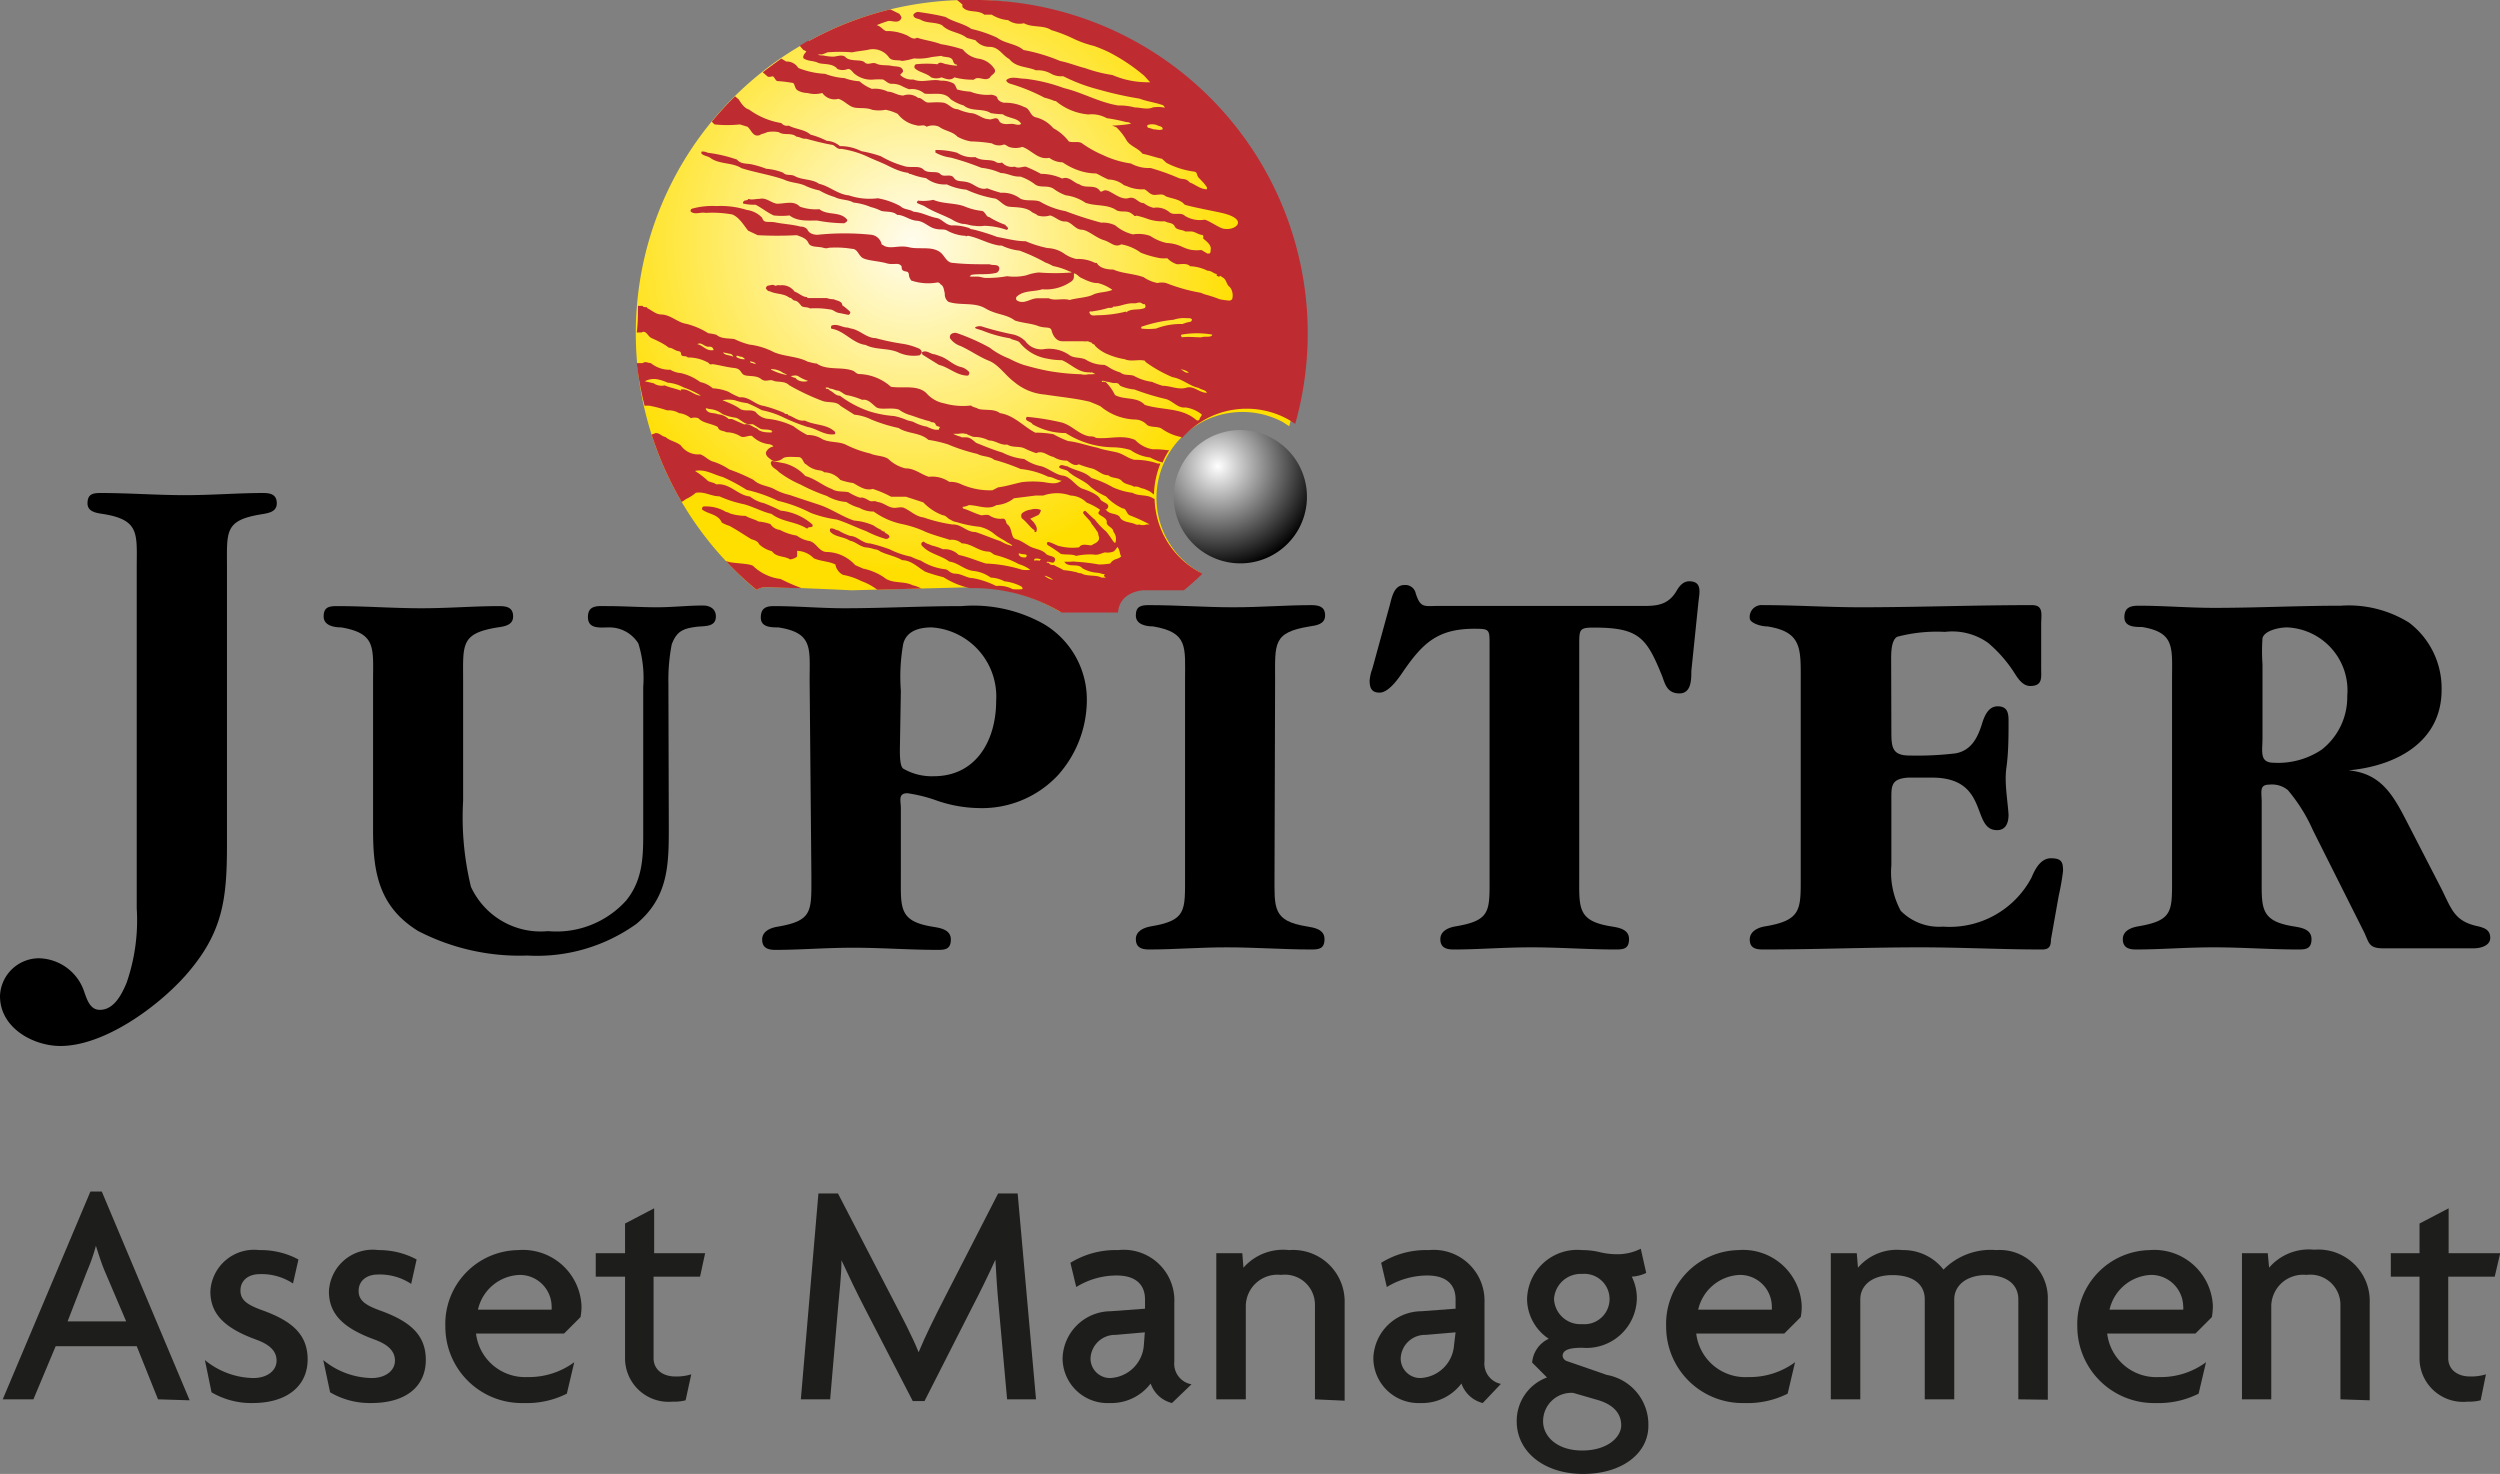 <svg id="Layer_1" data-name="Layer 1" xmlns="http://www.w3.org/2000/svg" xmlns:xlink="http://www.w3.org/1999/xlink" viewBox="0 0 127.99 75.46"><rect x="0" y="0" width="127.99" height="75.46" fill="#808080" stroke="none"/><defs><style>.cls-1{fill:url(#radial-gradient);}.cls-2{fill:#be2b31;}.cls-3{fill:url(#Black_White);}.cls-4{fill:#1d1d1b;}</style><radialGradient id="radial-gradient" cx="-406.5" cy="-94.85" r="54.68" gradientTransform="translate(172.68 41.82) scale(0.31)" gradientUnits="userSpaceOnUse"><stop offset="0" stop-color="#fffcee"/><stop offset="1" stop-color="#ffdf00"/></radialGradient><radialGradient id="Black_White" cx="-355.9" cy="-57.91" r="17.21" gradientTransform="translate(172.68 41.82) scale(0.31)" gradientUnits="userSpaceOnUse"><stop offset="0" stop-color="#fff"/><stop offset="1"/></radialGradient></defs><title>jupiter-am-logo</title><path class="cls-1" d="M61.32,29.25a4.4,4.4,0,0,1,4.36-7.64l.32.21a17.38,17.38,0,0,0,.67-4.76A17.06,17.06,0,1,0,38.72,30.19a1,1,0,0,1,.51-.13c1.09,0,4.36.16,4.36.16l6.28-.16a8.78,8.78,0,0,1,4.39,1.25h2.89c.07-1.09,1.29-1.14,1.29-1.14h2.08c.33-.27.64-.56.94-.85A.61.61,0,0,0,61.32,29.25Z"/><path class="cls-2" d="M53.29,26.12a.51.51,0,0,1-.12.24l-.43.2s.48.38.3.68c-.16,0,0-.06-.13-.13s-.37-.41-.59-.57a.24.24,0,0,1,0-.26.88.88,0,0,1,.46-.19.76.76,0,0,1,.46,0Z"/><path class="cls-2" d="M59.39,23.64a3.27,3.27,0,0,1-.51-.22,2.11,2.11,0,0,1-1-.38,3.26,3.26,0,0,0-.9-.14,4.62,4.62,0,0,1-2.42-.73,3.4,3.4,0,0,1-1.7-.45c-.07-.16-.46-.15-.29-.38a12.71,12.71,0,0,1,1.78.29c.53.14.88.62,1.43.71.1,0,.23,0,.33.08.7.07,1.32-.18,2,.1A1.61,1.61,0,0,0,59,23a5,5,0,0,1,.78.05h.08a1.37,1.37,0,0,0-.13.2,3.42,3.42,0,0,0-.21.43Z"/><path class="cls-2" d="M36.83,25.41c-.42,0-.77-.26-1.21-.18a2.07,2.07,0,0,1-.48.31l-.24.16a17.28,17.28,0,0,1-1.54-3.45l.21-.08c.21,0,.32.18.5.2.23.21.53.23.78.43a1.09,1.09,0,0,0,1,.46c.25.09.41.3.65.37s.57.22.83.4a9.82,9.82,0,0,1,1.25.54c.32.31.77.29,1.13.51a2.94,2.94,0,0,0,.72.26c.51.18,1,.33,1.56.52s1.13.59,1.73.79a3.12,3.12,0,0,1,1,.25,1.79,1.79,0,0,0,.38.22h0a.21.21,0,0,0,.18.09c0,.11.29.14.25.3a.21.21,0,0,1-.19.08,5.5,5.5,0,0,1-1-.4c-.5-.18-1-.44-1.5-.59a6.33,6.33,0,0,1-1.33-.34,7.22,7.22,0,0,0-1.68-.62,7.6,7.6,0,0,0-1.6-.56A9.74,9.74,0,0,0,37,24.42c-.48-.12-.89-.42-1.42-.31a4.75,4.75,0,0,1,.59.44c.12.16.35.12.5.25.68-.09,1.1.56,1.73.62a1.67,1.67,0,0,0,.71.34,9.19,9.19,0,0,1,.85.38,2.91,2.91,0,0,1,1.63.71c.08.22-.22.07-.26.22L41.21,27c-.55-.3-1.21-.3-1.71-.69-.48-.11-.92-.36-1.39-.49A6.15,6.15,0,0,1,36.83,25.41Z"/><path class="cls-2" d="M37.34,26.92a1.65,1.65,0,0,1-.39-.17c-.18-.43-.68-.42-1-.66a.13.13,0,0,1,.06-.16,2,2,0,0,1,1.16.28.54.54,0,0,1,.21.08,2.76,2.76,0,0,0,.79.12c.21.13.46.17.66.29a2.55,2.55,0,0,1,.61.13.68.68,0,0,0,.49.3,2.73,2.73,0,0,0,.86.29,1.49,1.49,0,0,0,.66.28c.36.09.48.57.9.56a2,2,0,0,1,1.43.67l.41.18a3,3,0,0,1,1.07.45c.4.34,1,.17,1.46.4a1.74,1.74,0,0,1,.45.17l-2.26.06a3,3,0,0,0-.81-.44,3.48,3.48,0,0,0-.94-.32.72.72,0,0,1-.39-.53c-.34-.17-.76-.16-1.11-.32a1.24,1.24,0,0,0-.85-.38s0,.06,0,.1,0,.11,0,.17-.22.16-.36.17c-.29-.19-.71-.1-.93-.42a1.48,1.48,0,0,1-.66-.36c-.06-.16-.25-.21-.4-.26C38.12,27.4,37.75,27.14,37.34,26.92Z"/><path class="cls-2" d="M38.73,30.19a15.81,15.81,0,0,1-1.58-1.48c.24.15,1.16.11,1.4.26a2.45,2.45,0,0,0,1.41.67,9.51,9.51,0,0,0,1.08.47c-.72,0-1.41-.05-1.81-.05A1,1,0,0,0,38.73,30.19Z"/><path class="cls-2" d="M56.09,19.32s0,0,.08,0S56.12,19.29,56.09,19.32Z"/><path class="cls-2" d="M48.81,22.14h-.05S48.79,22.14,48.81,22.14Z"/><path class="cls-2" d="M48.49,22.05h0Z"/><polygon class="cls-2" points="48.55 22.1 48.64 22.1 48.64 22.12 48.55 22.11 48.55 22.1"/><path class="cls-2" d="M48.69,22.14h-.08s.06,0,.08,0v0h.05l0,0h0Z"/><path class="cls-2" d="M48.78,22.21s0,0-.07,0,0,0,.07,0Z"/><path class="cls-2" d="M39.79,10.43c.4,0,.85-.18,1.16.15a2.45,2.45,0,0,0,1,.13c.42.34,1.09.09,1.43.55,0,.09-.09.13-.16.17a7.89,7.89,0,0,1-1.39-.14c-.5,0-1,.05-1.41-.26a3.66,3.66,0,0,1-.81,0c-.33-.15-.6-.38-.93-.55a2.32,2.32,0,0,1-.59-.05c-.07,0-.07-.08,0-.14s.18,0,.22-.11c.18.07.37,0,.58,0C39.24,10.1,39.46,10.39,39.79,10.43Z"/><path class="cls-2" d="M47,10.27s-.06.06-.06.1.25.12.38.18c.45.29.94.44,1.42.69a1.61,1.61,0,0,0,.53.22c.23,0,.42.1.63.1a1.6,1.6,0,0,0,.49,0,3.71,3.71,0,0,1,1.15.21c.18-.09-.06-.19-.07-.26a4,4,0,0,1-.83-.4c-.15,0-.19-.25-.35-.31a3.16,3.16,0,0,1-.88-.22c-.49-.2-1.12-.13-1.63-.35A2.28,2.28,0,0,1,47,10.27Z"/><path class="cls-2" d="M39.66,14.62c-.09-.08-.24,0-.34,0a.17.17,0,0,0-.11.15c.06.07.1.15.2.14.3.16.71.1,1,.33.14,0,.16.14.28.15s.23.13.32.25.32.06.46.15a4.37,4.37,0,0,1,1,.05c.18,0,.29.15.47.18s.33.07.5.1a.14.14,0,0,0,.09-.15,2.74,2.74,0,0,0-.41-.34c0-.22-.28-.23-.44-.31a1,1,0,0,1-.35-.06h-1l0-.05c-.25,0-.43-.21-.65-.28a.79.79,0,0,0-.76-.32C39.79,14.57,39.75,14.65,39.66,14.62Z"/><path class="cls-2" d="M43.4,16.77c-.29,0-.54-.22-.83-.1,0,0-.06.11,0,.16.66.1,1.08.75,1.75.83.51.27,1.18.14,1.71.4a1.89,1.89,0,0,0,1.05.13s.12-.09.11-.17a.26.26,0,0,0-.11-.16,3.38,3.38,0,0,0-.94-.27,11.28,11.28,0,0,1-1.31-.28c-.47,0-.81-.42-1.26-.49Z"/><path class="cls-2" d="M47.86,18.14c-.21,0-.41-.23-.63-.12-.06,0,0,.14,0,.14l.84.52c.51.12.92.56,1.49.55a.19.19,0,0,0,.06-.18.85.85,0,0,0-.42-.26c-.41-.09-.69-.44-1.09-.56Z"/><polygon class="cls-2" points="56.53 15.74 56.54 15.78 56.55 15.74 56.53 15.74"/><path class="cls-2" d="M61.45,29.31l-.12-.06a4.41,4.41,0,0,1-2.22-3.7l0,0-.13-.07c-.31-.17-.69-.07-1-.25a3.53,3.53,0,0,1-1-.28,5.18,5.18,0,0,0-1.11-.48c-.35-.35-.84-.37-1.23-.6-.14,0-.3-.13-.4,0s.3.15.43.25c.36.35.8.44,1.16.8a3.14,3.14,0,0,0,.79.49,2.65,2.65,0,0,0,.86.62c.2,0,.19.31.38.36a9,9,0,0,1,1,.46l0,0h.06a.27.27,0,0,0-.09,0h0l-.13,0h0a.54.54,0,0,1-.38,0,.26.26,0,0,1-.17,0c-.26-.14-.7-.08-.84-.41-.18-.16-.43-.11-.61-.26l-.11-.1s0,0,0,0,0,0,.07,0c.27-.32-.23-.32-.34-.54s-.57-.41-.9-.52-.61-.62-1-.67-.73-.37-1.11-.48a2.25,2.25,0,0,1-.87-.37,3.17,3.17,0,0,1-1.12-.33c-.47-.14-.9-.32-1.35-.5-.17-.14-.32-.3-.56-.28h-.18s-.07-.05-.11-.05h0a1.53,1.53,0,0,1-.32-.13,0,0,0,0,0,0,0h0a0,0,0,0,0-.06,0h.09s0,0,0,0h.06s0,0,.06,0,0,0,.06,0,0,0,0,0h0v0c.12,0,.29-.05.39,0h.08a.56.56,0,0,0,.19.09.5.5,0,0,0,.3.07h0a1.71,1.71,0,0,1,.66.18c.35,0,.59.26.94.21.26.17.61.07.87.19a4.6,4.6,0,0,0,.61.25c.35-.16.58.14.88.19a1.21,1.21,0,0,0,.69.19c.18.11.38.31.61.19a4.62,4.62,0,0,0,.66.21c.3.07.52.36.85.35.19.18.51.09.69.29s.43.17.63.3c.19-.05.32.08.49.1a2.41,2.41,0,0,1,.33.15l.2.15,0,0a4.48,4.48,0,0,1,.33-1.59h-.07l-.07,0a3.56,3.56,0,0,0-1.18-.19c-.33-.06-.58-.3-.91-.38s-.67-.12-1-.24c-.5-.1-1-.29-1.5-.34a5.65,5.65,0,0,1-.75-.35,5,5,0,0,0-.93-.08c-.61-.32-1.08-.89-1.81-1-.3-.24-.78-.12-1.11-.22-.12-.08-.26-.07-.37-.17a3.51,3.51,0,0,1-1.37-.11,1.59,1.59,0,0,1-.91-.52c-.47-.45-1.23-.23-1.82-.33A2.56,2.56,0,0,0,44,19.15c-.15,0-.22-.12-.33-.17-.6-.22-1.33,0-1.86-.37-.14,0-.3-.06-.45-.09-.53-.28-1.19-.26-1.74-.49a3.63,3.63,0,0,0-1.26-.39,4.07,4.07,0,0,1-.76-.28c-.3-.05-.67,0-.92-.22a2.61,2.61,0,0,0-.42-.08,3.83,3.83,0,0,0-1.12-.48c-.46-.07-.79-.46-1.28-.48-.28,0-.48-.21-.72-.32,0-.11-.18,0-.24-.12l-.24,0c0,.45,0,.9-.06,1.36l.25,0c.22-.14.32.2.49.28s.62.27.9.5c.18,0,.31.15.5.18s.08.18.18.23.21,0,.29.09a2.11,2.11,0,0,1,1.07.28.13.13,0,0,0,.18.06c.38.05.74.16,1.13.2s.31.3.54.37.59,0,.83.19.43,0,.63.09.59,0,.81.23a11.85,11.85,0,0,0,1.69.8c.31.12.71,0,.94.26l.71.45a2.5,2.5,0,0,1,.87.25,8,8,0,0,0,1.39.43c.47.31,1.1.22,1.53.61a6.24,6.24,0,0,1,1,.23,9.51,9.51,0,0,0,1.51.49c.27.15.61.1.86.3a9.83,9.83,0,0,1,1.35.47,4.29,4.29,0,0,1,1.42.4c.23,0,.43.18.68.2,0,0,0,0,0,0-.28.21-.6.12-.93.07l0,0a5,5,0,0,0-1.08,0c-.36.07-.87.23-1.24.27l-.29.15a3.64,3.64,0,0,1-1.65-.33,1.27,1.27,0,0,0-.56-.1,1.55,1.55,0,0,0-1.05-.26c-.41-.13-.74-.44-1.19-.43a1.91,1.91,0,0,1-.89-.49c-.27-.17-.63-.14-.91-.27a5.67,5.67,0,0,1-1.27-.46c-.39-.18-.9-.08-1.26-.32a1.37,1.37,0,0,0-.7-.17,4.73,4.73,0,0,1-.71-.45,4,4,0,0,0-1.33-.38.92.92,0,0,1-.6-.34c-.24-.18-.58,0-.82-.18s-.59-.31-.88-.43a1.67,1.67,0,0,1,.63,0,2.84,2.84,0,0,0,.64.15A6.55,6.55,0,0,1,39,21a4.5,4.5,0,0,1,1.09.36,9.18,9.18,0,0,0,1.26.5c.47.08.86.45,1.39.37a.12.12,0,0,0,0-.13c-.43-.4-1-.31-1.54-.57-.35.05-.57-.2-.86-.28,0-.11-.14,0-.19-.11a7.21,7.21,0,0,0-1.05-.36c-.45-.06-.74-.48-1.23-.44a3.34,3.34,0,0,1-.57-.28,2.45,2.45,0,0,0-.81-.18,1.39,1.39,0,0,0-.64-.32,2.68,2.68,0,0,0-1-.46,1.18,1.18,0,0,1-.53-.17,1.52,1.52,0,0,1-1-.34c-.15,0-.26-.11-.42,0l-.3,0A16.28,16.28,0,0,0,33,20.77h.24a6.89,6.89,0,0,1,.92.24,1,1,0,0,1,.6.14,1.15,1.15,0,0,1,.61.26.62.62,0,0,1,.38,0c.26.27.66.26,1,.45.06.23.3.18.44.27a1.38,1.38,0,0,1,.69.19c.2.14.41-.05.62,0a1.46,1.46,0,0,0,.86.42c.07,0,.23.07.23.12a.5.5,0,0,0-.38.31c0,.2.17.28.29.38s.42.06.56-.07.53-.08.8-.08.23.31.42.38a1.21,1.21,0,0,0,.67.3.46.46,0,0,1,.25.1,1.12,1.12,0,0,1,.82.39,3.35,3.35,0,0,0,.66.16c.3.16.62.41,1,.3a5.65,5.65,0,0,1,.94.4l.14,0h.62l.89.29a2.64,2.64,0,0,0,1,.66c.16,0,.26.19.4.23a.69.69,0,0,0,.31.12,5.88,5.88,0,0,0,1.18.24,1.76,1.76,0,0,1,.78.4,3.4,3.4,0,0,0,.41.26h0c.1.05.16.11.26.16h0c.09.05.19.09.22.16h0a.05.05,0,0,0,0,0h0a1.94,1.94,0,0,1-.6-.24c-.44-.15-.83-.32-1.28-.47-.49,0-.71-.41-1.2-.39a7.89,7.89,0,0,1-1.47-.36c-.4-.05-.65-.33-1-.49-.15-.06-.33,0-.48,0-.33,0-.56-.28-.89-.3-.11-.09-.27,0-.39-.06s-.3-.2-.49-.16a2.66,2.66,0,0,1-.59-.28c-.28-.06-.6,0-.84-.16-.49-.18-.86-.53-1.37-.67a2.17,2.17,0,0,0-1.07-.65l-.63-.12a.13.13,0,0,0-.05.18c.06.18.28.24.39.38a5.26,5.26,0,0,0,1.12.65,9.35,9.35,0,0,0,1.34.58,2.34,2.34,0,0,0,1,.31A2.31,2.31,0,0,0,44,26a1.42,1.42,0,0,0,.73.19,3.85,3.85,0,0,0,1.4.63,5.47,5.47,0,0,1,1.26.41c.41.17.82.27,1.24.41l0,0a.76.76,0,0,1,.61.18c.49,0,.84.4,1.36.42.13,0,.22.13.34.17a5.31,5.31,0,0,1,1.22.47,2,2,0,0,1,.59.29,1.47,1.47,0,0,1-.42,0,7.1,7.1,0,0,0-1.86-.32c-.46-.14-.9-.34-1.39-.44a1,1,0,0,0-.8-.29,3.52,3.52,0,0,0-.6-.2c-.12-.07-.27-.08-.38-.19a.14.14,0,0,0-.13.09l0,.08c.37.46,1,.52,1.43.85.46.06.77.43,1.24.48a1.83,1.83,0,0,1,.88.34,1.62,1.62,0,0,1,.7.19,2.44,2.44,0,0,1,.86.26s.1.07.06.14a2.1,2.1,0,0,1-.5,0A1.48,1.48,0,0,0,51,30a4.44,4.44,0,0,0-1.18-.4c-.32,0-.57-.22-.9-.23s-.35-.23-.57-.23a3,3,0,0,1-1.21-.44,3.07,3.07,0,0,1-.5-.2,4.47,4.47,0,0,1-1.1-.38,8.51,8.51,0,0,0-1-.3c-.39,0-.64-.37-1-.38a2.78,2.78,0,0,1-.63-.29c-.13,0-.23-.13-.4-.09a.17.17,0,0,0,0,.17c.26.27.67.24,1,.45.28.05.49.28.78.34a2,2,0,0,1,.48.1.52.52,0,0,1,.29.11c.36.18.78.24,1.13.45.46,0,.79.36,1.18.59a9.12,9.12,0,0,0,.93.28,4.25,4.25,0,0,0,1.36.56h.3a8.78,8.78,0,0,1,4.39,1.25h2.89c.07-1.09,1.29-1.14,1.29-1.14h2.08c.33-.27.64-.55.94-.84ZM35.7,17.62s0,0,0,0c.21-.13.36.14.58.13s.21.08.26.17C36.16,18,36,17.68,35.7,17.62Zm1.83.64c-.17-.09-.38-.05-.52-.21.13,0,.28.06.42.07l.11.11A0,0,0,0,0,37.53,18.26Zm.17,0c0-.11.15,0,.22,0s.17.06.22.13A.73.73,0,0,1,37.7,18.28Zm.86.33s0,0,0,0-.13,0-.16-.06.18,0,.27.06S38.6,18.61,38.56,18.61Zm.91.31h0a1,1,0,0,1,.62.19.84.84,0,0,1,.21.11A2.75,2.75,0,0,1,39.47,18.92Zm1.27.45a.64.64,0,0,1-.26-.1c.08,0,.25-.06.37,0a2.26,2.26,0,0,0,.52.25s0,0,0,0,0,0,0,0C41.24,19.55,40.92,19.57,40.74,19.37ZM48.07,22c-.07,0-.1,0-.17,0s-.28-.07-.48-.17c0,0,0,0,0,0s0,0-.05,0a0,0,0,0,0,0,0,2.55,2.55,0,0,1-.63-.24l-.28-.07h0a3.37,3.37,0,0,0-.68-.22,5.64,5.64,0,0,1-1.3-.25A5.49,5.49,0,0,1,43,20.26c-.23,0-.34-.2-.52-.27l-.08-.08-.07,0s-.06,0-.06-.07h.14s.06.07.14.06a1.92,1.92,0,0,1,.27.09h0c.25,0,.35.23.6.25a4,4,0,0,1,.72.23c.31-.05.49.2.71.37s.78,0,1.17.13a1.89,1.89,0,0,0,.57.28c.24.07.44.16.67.22h0a2.23,2.23,0,0,0,.32.09l.12.06s0,0,.05,0,.16.05.16.15h0a0,0,0,0,1,0,0,.54.54,0,0,0,.22.09S48.06,21.94,48.07,22Zm-13.21-2c-.27-.11-.56-.15-.83-.27a.72.72,0,0,1-.57-.11l-.45-.1a1,1,0,0,1,.65-.1,2.43,2.43,0,0,1,.52.17,2.11,2.11,0,0,1,.81.24,5.15,5.15,0,0,1,.89.42C35.53,20.26,35.25,19.87,34.86,19.94Zm4.65,2.14c-.25,0-.58,0-.75-.2-.22-.07-.41-.28-.66-.21l-.63-.28s-.12,0-.17,0a.86.86,0,0,0-.55-.24c-.2-.1-.49,0-.62-.27,0-.08.14,0,.2,0a1.23,1.23,0,0,1,.66.26,2.68,2.68,0,0,0,.7.19c.25.1.43.35.73.33,0,0,.07,0,.11,0s.26.16.4.23.47,0,.62.13S39.53,22.05,39.51,22.08Zm13,6.4c-.11,0-.26,0-.33-.11s0-.08,0-.1a1,1,0,0,0,.28.05s.1,0,.11.08S52.6,28.48,52.55,28.48Zm.71.17s0,0,0,0-.16-.05-.26,0a.1.1,0,0,1,0-.09c.11-.06.22,0,.31,0s0,0,0,0l.08,0A.12.12,0,0,0,53.26,28.65Zm.15.77h0c0-.05,0,0,0,0s.1,0,.14,0a1.06,1.06,0,0,1,.41.21A1,1,0,0,1,53.41,29.42Zm3.47-.63a3.68,3.68,0,0,1-.58.05,9.27,9.27,0,0,0-1.18-.14.88.88,0,0,0-.28,0s-.33,0-.31,0c.2.33.69.05.92.33a1.78,1.78,0,0,0,.73.23,1.31,1.31,0,0,1,.32.07l.1,0-.05.1.11.08s0,0-.08,0h0s-.1,0-.15,0c-.28-.15-.71-.05-1-.2-.08-.05-.14,0-.23-.06a4,4,0,0,0-.71-.12c-.15-.1-.33-.16-.49-.26h-.05s-.14,0-.19-.08-.11,0-.14-.07c.13-.09.36.16.43-.09s-.39-.2-.48-.36c-.24-.22-.57-.22-.83-.37s-.44-.29-.7-.36-.17-.56-.41-.74h0c-.12-.08-.05-.28-.24-.31a1,1,0,0,1-.71-.17c-.14-.05-.27,0-.4,0-.3-.08-.55-.22-.84-.32,0,0-.12,0-.12-.11a.9.9,0,0,0,.32-.09c.45,0,1,.27,1.41,0a1.6,1.6,0,0,0,.9-.35l1.11-.14h.39a2.1,2.1,0,0,1,1.4,0,1.21,1.21,0,0,1,.82.36,3.4,3.4,0,0,1,.68.36c0,.08-.12.13-.06.22s.44.21.41.42.34.27.34.49a.59.59,0,0,1,.1.57h0c-.08,0-.09-.08-.14-.12h0a4.84,4.84,0,0,0-.33-.46h0a3.69,3.69,0,0,1-.58-.61c-.17-.13-.32-.3-.48-.44a.11.11,0,0,0-.12.08c0,.11.42.44.42.56a4,4,0,0,1,.35.49c0,.14.11.26,0,.4s-.21.13-.3.21-.52-.14-.67.12a2.62,2.62,0,0,1-1-.06c-.12,0-.59-.3-.64-.18s.08.15.15.2a6.45,6.45,0,0,1,.54.37c.2.07.59,0,.79.11a3.46,3.46,0,0,1,.91-.07c.19.05.39-.07.57-.11a.84.84,0,0,0,.45-.05A.74.74,0,0,0,57.2,28c.13.13.12.35.2.49C57.18,28.67,57.09,28.57,56.88,28.79Z"/><path class="cls-2" d="M49.61,0H49l.27.23,0,.12c.25.34.8.13,1.12.4l.38,0a1.86,1.86,0,0,0,.84.28,1,1,0,0,0,.81.16c.44.24,1,.08,1.4.35A7.54,7.54,0,0,1,55,2a5.25,5.25,0,0,0,1,.35,7.35,7.35,0,0,1,.77.32,9.37,9.37,0,0,1,1.81,1.21l.3.33v0a4.55,4.55,0,0,1-1.93-.37,7.26,7.26,0,0,1-1.39-.35c-.43-.11-.85-.28-1.29-.37a9,9,0,0,0-1.87-.56c-.39-.33-.94-.32-1.35-.63a6.63,6.63,0,0,0-1.32-.45c-.4-.28-.91-.35-1.32-.61C47.94.75,47.48.68,47,.61a.32.32,0,0,0-.24.14c0,.21.25.19.39.27.31.18.75.1,1.08.27.35.37.88.34,1.27.65l.44.12a.94.94,0,0,0,.73.34c.47,0,.65.44,1,.62.34.44.91.38,1.37.58a1.38,1.38,0,0,1,.8.19,1.06,1.06,0,0,0,.59.11,9,9,0,0,0,1.84.69,18.2,18.2,0,0,0,2.07.46c.36.14.78.19,1.15.32.06,0,.13.09.13.13s-.05,0-.06,0h0a1.63,1.63,0,0,0-.54,0c-.3.13-.62,0-.93,0a3,3,0,0,0-.85-.1c-1-.17-1.81-.66-2.77-.89a8.51,8.51,0,0,0-2-.48c-.32,0-.71-.15-.95.07,0,.09.1.15.18.18A9.54,9.54,0,0,1,53.47,5a3.52,3.52,0,0,1,.52.17h.06a3,3,0,0,0,1.67.69,1.58,1.58,0,0,1,.94.19,8.59,8.59,0,0,1,1,.2s.19,0,.22.08v0h0l.07,0a7.69,7.69,0,0,1-1,.1c-.06,0,.19.06.23.11a3.12,3.12,0,0,1,.51.67c.21.3.58.37.8.66.34.07.67.19,1,.26l.23.21a4.33,4.33,0,0,0,1.44.45c.16.05.09.18.21.31s.28.27.42.49c0,0,0,.08,0,.1-.34,0-.58-.24-.88-.35-.24-.26-.35-.11-.65-.26A11,11,0,0,0,58.9,8.6a1.89,1.89,0,0,1-1-.23,4.91,4.91,0,0,1-1.43-.43,5.72,5.72,0,0,1-1.1-.62c-.2-.1-.46,0-.65-.08a2.48,2.48,0,0,0-.8-.68A1.69,1.69,0,0,0,53,6c-.28-.1-.26-.44-.56-.52a2.21,2.21,0,0,0-1-.22c-.15,0-.38-.11-.39-.29a.52.52,0,0,0-.31-.12,2.39,2.39,0,0,1-1.07-.16A3,3,0,0,1,49,4.58c-.07-.12-.09-.29-.25-.34a1.29,1.29,0,0,0-.59-.11c-.45-.11-.93.13-1.4-.06a.85.85,0,0,1-.67-.23c0-.06.16-.12.14-.22-.05-.26-.38-.2-.59-.25s-.55,0-.77-.11-.43.11-.61-.07-.75,0-1-.29c-.19-.12-.42,0-.61,0a2.34,2.34,0,0,1-.5-.06c-.09,0-.22,0-.27-.05s0,0,0,0h0l.18,0h0a1.82,1.82,0,0,0,.3-.11,7.67,7.67,0,0,1,1.27,0c.26-.06.54-.08.81-.13v0a1,1,0,0,1,1.08.4c.16.19.45.1.66.17a3.15,3.15,0,0,0,.61-.13,2.72,2.72,0,0,0,.91-.07l.49-.06c.18.1.52,0,.6.26s.22.13.21.24a2.24,2.24,0,0,1-.51-.07c-.18,0-.35-.18-.49,0a5.14,5.14,0,0,0-1.11,0,.15.15,0,0,0-.06.2c.24.23.59.24.84.47a.7.7,0,0,0,.53,0c.21.07.46.19.66,0a3.63,3.63,0,0,0,1,.12c.23-.23.57.12.82-.11.08-.16.32-.21.25-.41A1.16,1.16,0,0,0,50.07,3a1.29,1.29,0,0,1-.78-.47,7.3,7.3,0,0,0-1.12-.27c-.39-.15-.83-.2-1.22-.33-.22.14-.4-.09-.59-.15a2.39,2.39,0,0,0-1-.19c-.17-.07-.28-.26-.48-.3a6.09,6.09,0,0,1,.61-.22c.24,0,.54.15.66-.15,0-.09-.06-.13-.1-.21L45.58.48a17,17,0,0,0-4.15,1.61l-.07,0-.42.25.19.22a.36.36,0,0,1,.15.08c-.05.07-.19.19-.15.34.21.16.51.12.74.23s.76,0,1,.32a.68.68,0,0,0,.54,0c.16,0,.22.15.34.25a1.35,1.35,0,0,0,1,.29,3.53,3.53,0,0,1,.46,0c.14.07.27.23.45.22a1.08,1.08,0,0,1,.5.11,3.34,3.34,0,0,0,.38.17,1,1,0,0,1,.79.22c.45.07,1-.13,1.34.29a2.17,2.17,0,0,0,.67.32c.38.33,1,.13,1.38.39a4.48,4.48,0,0,0,.62.06c.29.22.76.17.94.49,0,0,0,0,0,0s0,0,0,0c-.14.11-.33,0-.48,0s-.55.08-.66-.17-.37,0-.52-.07c-.34,0-.58-.3-.93-.31a2.81,2.81,0,0,1-.66-.2c-.33,0-.46-.31-.78-.34s-.51,0-.72,0-.32-.25-.53-.24a.78.78,0,0,0-.75-.12c-.31,0-.51-.19-.8-.2a1.49,1.49,0,0,0-.81-.14A2.2,2.2,0,0,1,44,4.16,2.63,2.63,0,0,1,43.24,4a3.48,3.48,0,0,1-1-.22,4.26,4.26,0,0,1-1.37-.3.69.69,0,0,0-.62-.33L40,3c-.32.23-.64.46-.95.7l.24.21c.07.06.2,0,.27,0s.13.2.23.24a7.35,7.35,0,0,1,.82.1c.09.09.08.26.19.35s.34.16.54.16a1.4,1.4,0,0,0,.76,0,.76.76,0,0,0,.82.3c.28.08.47.32.73.42s.66,0,1,.14a1.78,1.78,0,0,0,.69,0,2.52,2.52,0,0,1,.62.21,1.53,1.53,0,0,0,.94.58c.19.08.38-.07.54.08a.79.79,0,0,1,.64,0c.29.22.68.23.94.51a2.3,2.3,0,0,0,.68.24,7.6,7.6,0,0,1,1.08.1.69.69,0,0,0,.61.06c.1,0,.17.08.26.12a1.09,1.09,0,0,0,.69,0c.47.16.81.68,1.38.56a1.16,1.16,0,0,0,.68.23,3.37,3.37,0,0,0,1,.47,2.78,2.78,0,0,0,.72.1c.2.09.4.22.63.31a1.26,1.26,0,0,1,.79.29l.15.05h0a1.89,1.89,0,0,0,.89.16c.16.06.26.24.45.28s.45-.08.61.05.76.14,1,.45c.14.08,1.71.38,1.86.42,1.48.32.78.94.16.82-.19,0-.84-.47-1-.46a1.48,1.48,0,0,1-1-.2c-.21-.21-.55,0-.78-.18a1,1,0,0,0-.82-.23,1.29,1.29,0,0,1-.5-.24c-.31,0-.42-.36-.77-.26s-.69-.19-1-.34-.32.05-.46,0c-.24-.4-.74-.12-1.06-.36-.31-.08-.54-.44-.89-.3a2.63,2.63,0,0,0-1.09-.24,6.88,6.88,0,0,0-.78-.37c-.19,0-.38.11-.56,0a.68.68,0,0,1-.65-.21.38.38,0,0,1-.37-.06c-.31-.12-.66,0-1-.22A1.42,1.42,0,0,1,49,7.82a4,4,0,0,0-1.11-.14s0,.1,0,.13a2.17,2.17,0,0,0,.79.26,13.58,13.58,0,0,1,1.56.52,3.35,3.35,0,0,1,1,.27c.34,0,.59.2,1,.18a2.59,2.59,0,0,1,.75.4c.29.21.67,0,1,.26a2.29,2.29,0,0,0,.58.3,2.3,2.3,0,0,1,1,.38c.52.19,1.13.06,1.6.39.24.11.49,0,.71.13s.18.2.3.14a3.86,3.86,0,0,1,.58.17,2.35,2.35,0,0,0,.88.12c.16.1.41.06.5.26s.37.15.54.26c.36,0-.07,0,.29,0,.2,0,.34.14.53.17s.06.14.11.2.44.3.37.57c0,.08,0,.16-.07.19h-.1l-.3-.18c-.91.09-.9-.31-1.78-.36a2.4,2.4,0,0,1-.84-.36A1.76,1.76,0,0,0,58,12a2.15,2.15,0,0,1-.9-.46,1.45,1.45,0,0,0-.72-.14,18.6,18.6,0,0,1-1.83-.59,4,4,0,0,1-1.31-.49c-.3-.12-.7,0-1-.15a1.49,1.49,0,0,0-1-.3,7.17,7.17,0,0,1-.7-.23c-.39.12-.66-.22-1-.31s-.55,0-.71-.23-.52,0-.69-.19-.63,0-.86-.23-.66-.06-1-.18A5,5,0,0,1,45.1,8a6.42,6.42,0,0,0-1-.26A2.41,2.41,0,0,0,43,7.48a1.11,1.11,0,0,0-.67-.27,4.27,4.27,0,0,0-.84-.32c-.3-.27-.76-.27-1.11-.46A.37.37,0,0,1,40,6.3a3.83,3.83,0,0,1-1.65-.69c-.25-.07-.4-.32-.54-.53l-.18-.15a16.22,16.22,0,0,0-1.19,1.3l.14.14a6.29,6.29,0,0,0,1.3,0l.39.12c.2.17.28.54.62.43.11-.08.26-.08.37-.15a1.44,1.44,0,0,1,.62,0c.26.18.64,0,.9.23.16,0,.31.13.48.1.45.12.89.24,1.37.32.15.06.24.24.44.2A5,5,0,0,1,44.37,8c.35.17.72.3,1.06.47s.68.33,1.07.38a.14.14,0,0,0,.13.06,3.46,3.46,0,0,0,.78.21,1.54,1.54,0,0,0,1.06.32,3,3,0,0,0,1,.27,5.81,5.81,0,0,0,1.5.46c.23.1.41.37.68.41s.86,0,1.17.27c.09.07.22.09.3.18a1.07,1.07,0,0,0,.64,0c.26.06.47.32.77.31s.51.41.84.42.73.41,1.13.53.56.4.91.22a2.42,2.42,0,0,1,1,.43,5.16,5.16,0,0,0,1,.28,1.9,1.9,0,0,0,.35,0,1.2,1.2,0,0,0,.5.31c.23,0,.5-.07.67.1a2.21,2.21,0,0,1,.89.23c.18,0,.28.11.42.16s0,.08.06.1.1.08.18,0l.09.07h0c.23.11.2.34.36.48s.22.43.15.65c0,0-.07.07-.14.07a4.29,4.29,0,0,1-.5-.07h0a6.19,6.19,0,0,0-.65-.22,1.63,1.63,0,0,1-.31-.11,9,9,0,0,1-1.78-.5.94.94,0,0,0-.44,0,1.86,1.86,0,0,1-.71-.3C58,14,57.44,14,57,13.8c-.32,0-.71-.07-.85-.34l-.09,0a1.89,1.89,0,0,0-.95-.2,1.72,1.72,0,0,1-.62-.27,1.61,1.61,0,0,0-.86-.29,5.8,5.8,0,0,1-1.12-.35c-.5,0-1-.14-1.46-.22a10.81,10.81,0,0,0-1.26-.39s-.11,0-.16-.06a2.59,2.59,0,0,0-.93-.14c-.3-.05-.44-.28-.7-.37-.43-.07-.79-.3-1.23-.33-.21-.14-.49-.1-.68-.29a3.83,3.83,0,0,0-1.15-.4A3.33,3.33,0,0,1,43.45,10c-.56-.05-1-.48-1.52-.59-.36-.26-.87-.18-1.25-.4-.2-.1-.43,0-.59-.17a3,3,0,0,0-.86-.2,4.89,4.89,0,0,0-.68-.21c-.28-.08-.61,0-.82-.26a7.29,7.29,0,0,0-1.5-.35.57.57,0,0,0-.31-.06.12.12,0,0,0,0,.11c.13.12.33.12.47.23.46.32,1.11.21,1.57.51.73.23,1.49.34,2.19.59.35.17.78.15,1.12.33a3.37,3.37,0,0,0,.68.22,3.62,3.62,0,0,0,.79.34c.29.16.67.11.95.28a3.15,3.15,0,0,1,.89.23,2.49,2.49,0,0,1,.54.2c.27.06.59,0,.81.2.35,0,.62.27,1,.3s.59.31.91.4.47,0,.66.11.58.26.93.26c0,.06.09,0,.13,0,.55.11,1,.4,1.59.5,0,0,.1,0,.13,0a2.81,2.81,0,0,0,.91.26,8.9,8.9,0,0,1,1.33.61,2.26,2.26,0,0,1,.39.18,3.53,3.53,0,0,1,.85.28s.07,0,.1.05a10.48,10.48,0,0,1-1.68,0,2.44,2.44,0,0,0-.62.14,2.65,2.65,0,0,1-1,.05,5.76,5.76,0,0,1-1.08.09c-.14,0-.27-.06-.43-.07l-.34,0s-.12,0-.1,0,0,0,0,0,.1,0,.08-.08h0c.38-.08.82,0,1.26-.1.08,0,.17-.07.19-.15a.18.18,0,0,0,0-.17c-.1-.14-.32-.06-.47-.13-.62,0-1.25,0-1.87-.07h0c-.31,0-.4-.29-.61-.5-.43-.39-1.11-.17-1.65-.3s-.93.12-1.31-.09c0-.06-.09,0-.1-.09a.62.62,0,0,0-.51-.46,13.5,13.5,0,0,0-2.77,0c-.2,0-.44-.07-.52-.28a.47.47,0,0,0-.35-.14c-.41-.11-.86-.13-1.26-.21s-.61.07-.7-.24a1.31,1.31,0,0,0-.78-.4,4.46,4.46,0,0,0-1.56-.2,3.94,3.94,0,0,0-1.24.13.11.11,0,0,0-.07.16c.23.17.51,0,.75.06a5.74,5.74,0,0,1,1.37.08c.36.15.58.54.81.83l.49.23a18.1,18.1,0,0,0,2,0c.22.08.5.16.6.4s.5.17.74.24.22,0,.39,0a5,5,0,0,1,1.1.06c.31,0,.32.37.59.49s.8.14,1.18.25.61-.08.77.16c0,.1,0,.18.11.23s.24,0,.26.18.06.21.12.31a2.68,2.68,0,0,0,1.35.1s.11,0,.14.09h0c.18.08.18.29.23.47a.5.5,0,0,0,.18.43c.61.21,1.32,0,1.9.34s1.06.28,1.51.62c.39.13.82.14,1.19.28s.63,0,.69.24.23.54.54.54c.13,0,.23,0,.38,0s.46,0,.68,0h0a1.09,1.09,0,0,0,.25,0l.21.08h0c0,.07.16.07.16.15a1.91,1.91,0,0,0,.66.44,3.69,3.69,0,0,0,.86.25c.32.14.7,0,1,.07h0c.05,0,.05.05.08.08a6.8,6.8,0,0,0,1.37.77c.49.08.87.45,1.34.55.13.1.35.09.42.25-.41,0-.66-.38-1.06-.26s-.8-.1-1.21-.1h0a4.3,4.3,0,0,1-.54-.2,2.56,2.56,0,0,1-.93-.31c-.22-.08-.51,0-.69-.17a2.3,2.3,0,0,1-.67-.32h0l-.15-.07a1.79,1.79,0,0,1-.89-.23c-.25-.18-.62-.09-.87-.25a1.82,1.82,0,0,0-1.37-.32,1,1,0,0,1-.92-.42,1.33,1.33,0,0,0-.59-.33,15.3,15.3,0,0,1-1.68-.43c-.11,0-.21,0-.29.06s.28.12.43.19a6.55,6.55,0,0,0,1.35.37c.15.1.34.09.48.2a2.27,2.27,0,0,0,1.42.84,3.77,3.77,0,0,0,.76.08c.47.2.86.66,1.42.62,0,0,0,.05.06,0s0,0,0,0h0c.1,0,.17.08.26.1h.06s.07,0,.08,0h0s0,0,0,0l0,0a0,0,0,0,0,0,0h0a2.33,2.33,0,0,0-.36,0v0s-.13,0-.17,0a.76.76,0,0,1-.37,0,11.52,11.52,0,0,1-1.68-.17c-.43-.08-.85-.19-1.27-.31a4.75,4.75,0,0,1-.73-.32,3.88,3.88,0,0,1-1-.56,10.71,10.71,0,0,0-1.69-.75.36.36,0,0,0-.28.05.2.2,0,0,0-.06.22,1.08,1.08,0,0,0,.55.4c.5.23.94.55,1.44.75s.85.76,1.3,1.09a2.78,2.78,0,0,0,1.57.64c.76.12,1.57.19,2.3.37.16.07.36.14.54.23a2.9,2.9,0,0,0,1.82.68.84.84,0,0,1,.57.28c.21.13.5.06.72.17a2.57,2.57,0,0,0,1,.44l.07.05a4.4,4.4,0,0,1,5.48-.92l.31.2h0A17.07,17.07,0,0,0,49.61,0Zm9.91,6.62c-.15.07-.31,0-.46,0l-.18-.06s-.2,0-.13-.16a.76.76,0,0,1,.47,0C59.32,6.47,59.55,6.46,59.52,6.62Zm-4.76,8.74c-.34-.11-.75.06-1.07-.09l-.57,0c-.38,0-.69.34-1.06.11a.14.14,0,0,1,0-.2c.37-.33.86-.23,1.3-.37a2.25,2.25,0,0,0,1.5-.41.3.3,0,0,0,.12-.22V14c.14,0,.24.17.38.23s.53.28.84.26a2.14,2.14,0,0,1,.75.35v0c-.32.14-.7.1-1,.25S55.12,15.25,54.76,15.36Zm2.89.59a6.27,6.27,0,0,1-1.46.19c-.14,0-.33.06-.4-.1s.12-.06.19-.11a4.35,4.35,0,0,0,.77-.17h0v0s0,0,.09,0v0a.15.15,0,0,0,.09,0s0,0-.06,0,.14,0,.11-.06c.37,0,.69-.2,1.09-.17.14,0,.26-.09.39,0s.1,0,.16.06a.17.17,0,0,1,0,.17C58.32,15.91,57.91,15.76,57.65,16Zm1.54.87a3.19,3.19,0,0,1-.76,0s0-.07,0-.09a7.33,7.33,0,0,1,1.65-.36,1.73,1.73,0,0,1,.69-.08l.09,0s.13,0,.16.06a.12.12,0,0,1-.1.13,1.52,1.52,0,0,0-.38.11A3.41,3.41,0,0,0,59.19,16.82Zm1.59,2.26c-.13,0-.23-.14-.35-.17h-.07a0,0,0,0,0,0,0h0s0,0,0,0-.06,0-.08,0l0,0h.06a.09.09,0,0,0,.1,0h0c.11,0,.37.08.45.2s.1.09.16.09S60.9,19.06,60.78,19.08Zm.62,2.41a.12.12,0,0,1-.17,0c-.73-.63-1.73-.48-2.62-.76-.4-.44-1.07-.24-1.53-.51a2.4,2.4,0,0,0-.47-.66l-.07,0v0s0-.05-.1,0h0s-.07,0,0-.07l-.06,0s0,0,0,0h0s0,0,0,0h0s.07,0,0,0,0,0,.06,0a.84.84,0,0,1,.2.05h0c.15,0,.27.08.45.07s.19.07.26.14a2.25,2.25,0,0,0,.73.19,12.35,12.35,0,0,0,1.61.49c.36.1.61.48,1,.43a1.68,1.68,0,0,1,.81.34C61.59,21.24,61.42,21.35,61.4,21.49ZM62,17.21c-.14.06-.34,0-.5.06-.36,0-.68-.05-1,0,0-.06-.09-.09,0-.14a4.54,4.54,0,0,1,1.56,0A.09.09,0,0,1,62,17.21Z"/><path class="cls-3" d="M65.19,22.47a3.41,3.41,0,1,1-4.65,1.27A3.4,3.4,0,0,1,65.19,22.47Z"/><path d="M7,29.08c0-1.71.17-2.44-1.63-2.75-.33-.06-.89-.08-.89-.56s.28-.53.67-.53c1.46,0,2.86.11,4.32.11s2.69-.11,4-.11c.39,0,.7.08.7.53s-.45.5-.79.56c-1.9.31-1.76.87-1.76,2.75V43.23c0,2.81-.2,4.54-2.14,6.73-1.43,1.6-4.15,3.59-6.39,3.59C1.71,53.55,0,52.63,0,51a2,2,0,0,1,2-1.94,2.5,2.5,0,0,1,2.33,1.77c.14.39.3.87.78.87.73,0,1.12-.79,1.37-1.38A9.76,9.76,0,0,0,7,46.51Z"/><path d="M34.24,42.3c0,1.93,0,3.62-1.66,5A8.74,8.74,0,0,1,27,48.92a11.3,11.3,0,0,1-5.6-1.26c-2-1.24-2.3-3-2.3-5.14V34.87c0-1.71.17-2.44-1.63-2.75-.34,0-.9-.08-.9-.56s.28-.53.68-.53c1.45,0,2.86.11,4.31.11s2.7-.11,4-.11c.4,0,.71.08.71.53s-.45.51-.79.56c-1.91.31-1.77.87-1.77,2.75V41a15.08,15.08,0,0,0,.4,4.4,3.93,3.93,0,0,0,3.95,2.27,4.8,4.8,0,0,0,4-1.57c.93-1.15.87-2.47.87-3.84V35.18a6,6,0,0,0-.25-2.24,1.75,1.75,0,0,0-1.49-.82c-.45,0-1.09.11-1.09-.53s.53-.56,1-.56c.84,0,1.69.06,2.53.06S35.19,31,36,31c.34,0,.65.17.65.56,0,.56-.59.48-1,.53-.65.09-1,.2-1.26.9a9.56,9.56,0,0,0-.17,2Z"/><path d="M41.45,34.84c0-1.65.19-2.44-1.6-2.72-.36,0-.9,0-.9-.5s.28-.59.68-.59c1.17,0,2.41.11,3.59.11,2,0,4-.11,6-.11a7.36,7.36,0,0,1,4.24.93,4.5,4.5,0,0,1,2.18,4,5.78,5.78,0,0,1-1.48,3.73,5.32,5.32,0,0,1-4.07,1.68A6.85,6.85,0,0,1,48,41a7.73,7.73,0,0,0-1.54-.39c-.5,0-.34.39-.34.76v3.47c0,1.66-.11,2.33,1.66,2.61.36.06.9.14.9.65s-.31.53-.68.53c-1.45,0-2.86-.11-4.31-.11s-2.7.11-4,.11c-.39,0-.67-.11-.67-.53s.42-.59.75-.65c1.85-.31,1.77-.78,1.77-2.61Zm4.62,3.51c0,.33,0,.87.17,1a2.9,2.9,0,0,0,1.54.39C50,39.75,51,37.87,51,35.88a3.55,3.55,0,0,0-3.3-3.76c-.68,0-1.3.2-1.46.85a9.6,9.6,0,0,0-.12,2.4Z"/><path d="M65.25,44.82c0,1.66-.11,2.33,1.66,2.61.36.06.9.14.9.65s-.31.53-.68.53c-1.45,0-2.86-.11-4.31-.11s-2.7.11-4,.11c-.39,0-.67-.11-.67-.53s.42-.59.75-.65c1.85-.31,1.77-.78,1.77-2.61v-10c0-1.71.17-2.44-1.63-2.75-.33,0-.89-.08-.89-.56s.28-.53.67-.53c1.46,0,2.86.11,4.32.11s2.69-.11,4-.11c.39,0,.7.08.7.53s-.45.51-.79.56c-1.9.31-1.77.87-1.77,2.75Z"/><path d="M80.85,44.82c0,1.66-.11,2.33,1.65,2.61.37.06.9.14.9.65s-.31.53-.67.53c-1.46,0-2.86-.11-4.32-.11s-2.69.11-4,.11c-.39,0-.67-.11-.67-.53s.42-.59.76-.65c1.85-.31,1.76-.78,1.76-2.61V33c0-.78,0-.81-.78-.81-1.91,0-2.67.76-3.7,2.27-.23.34-.71,1-1.15,1s-.51-.28-.51-.62a2.24,2.24,0,0,1,.14-.61l.9-3.28c.11-.42.22-1,.75-1a.54.54,0,0,1,.57.43c.25.78.44.64,1.23.64H83.74c.86,0,1.57.08,2.07-.73.14-.25.34-.53.67-.53.65,0,.54.53.48,1l-.37,3.59c0,.44,0,1.15-.61,1.15s-.73-.45-.87-.85c-.81-2-1.18-2.52-3.51-2.52-.72,0-.75.08-.75.82Z"/><path d="M96.83,37.37c0,.84,0,1.31.93,1.31a16.46,16.46,0,0,0,2.35-.11c.79-.14,1.12-.76,1.35-1.48.11-.37.31-.93.81-.93s.56.34.56.73c0,.78,0,1.63-.11,2.41s.06,1.63.11,2.41c0,.37-.11.79-.59.79-1.34,0-.36-2.69-3.33-2.69l-1.21,0c-.92.06-.87.45-.87,1.21v3.28a4.16,4.16,0,0,0,.48,2.33,2.76,2.76,0,0,0,2.16.81A4.74,4.74,0,0,0,104,44.94c.17-.4.45-1,1-1s.62.2.62.65a12.37,12.37,0,0,1-.22,1.26L105,48.1c0,.34-.09.51-.45.51-2.08,0-4.15-.11-6.23-.11-2.69,0-5.38.11-8.07.11-.39,0-.67-.09-.67-.51s.42-.61.76-.67c1.9-.31,1.85-.87,1.85-2.55v-10c0-1.66.08-2.53-1.71-2.81-.37,0-.9-.19-.9-.42a.61.61,0,0,1,.67-.67c1.68,0,3.31.11,5,.11,2.92,0,5.83-.11,8.78-.11.61,0,.47.48.47,1v2.27c0,.42.09.87-.56.87-.42,0-.67-.45-.87-.76a6.81,6.81,0,0,0-1.29-1.45,3.16,3.16,0,0,0-2.21-.56,7.92,7.92,0,0,0-2.44.25c-.34.19-.31.95-.31,1.29Z"/><path d="M125,45.52c.53,1.07.67,1.66,1.9,1.91.34.09.59.2.59.59s-.48.53-.84.53c-.78,0-1.54,0-2.33,0s-1.54,0-2.32,0-.71-.33-1-.89l-2.58-5.14a8.51,8.51,0,0,0-1.29-2.07,1.28,1.28,0,0,0-.95-.28c-.53,0-.39.36-.39.92v3.73c0,1.66-.11,2.33,1.65,2.61.37.06.9.14.9.65s-.31.53-.67.53c-1.46,0-2.86-.11-4.32-.11s-2.69.11-4,.11c-.39,0-.67-.11-.67-.53s.42-.59.76-.65c1.85-.31,1.76-.78,1.76-2.61v-10c0-1.65.17-2.44-1.54-2.72-.36,0-.9,0-.9-.5s.31-.59.73-.59c1.29,0,2.58.11,3.87.11,2.19,0,4.32-.11,6.48-.11a5.84,5.84,0,0,1,3.5.87A4.22,4.22,0,0,1,125,35.32c0,2.69-2.36,3.9-4.77,4.12,1.6.14,2.24,1.18,2.91,2.47Zm-9.17-7.73c0,.7-.17,1.26.59,1.26a4,4,0,0,0,2.44-.67,3.41,3.41,0,0,0,1.31-2.75,3.23,3.23,0,0,0-3.08-3.51c-.42,0-1.18.17-1.26.56a9.69,9.69,0,0,0,0,1.32Z"/><path class="cls-4" d="M8.09,71.64,7,68.92H2.85L1.71,71.64H.14L4.63,61h.58l4.5,10.69ZM5.36,65.07c-.15-.35-.31-.85-.45-1.29h0a9.23,9.23,0,0,1-.45,1.29l-1,2.58h3Z"/><path class="cls-4" d="M12.93,71.83a4,4,0,0,1-2.1-.55l-.34-1.65a4,4,0,0,0,2.48.92c.71,0,1.19-.38,1.19-.89s-.38-.84-1.08-1.09c-1.49-.55-2.31-1.24-2.31-2.45A2.24,2.24,0,0,1,13.28,64a4.07,4.07,0,0,1,2,.48L15,65.71a2.9,2.9,0,0,0-1.69-.48c-.63,0-1,.35-1,.84s.35.73,1.09,1c1.51.54,2.35,1.22,2.35,2.53S14.75,71.83,12.93,71.83Z"/><path class="cls-4" d="M19,71.83a4,4,0,0,1-2.1-.55l-.35-1.65a4,4,0,0,0,2.48.92c.71,0,1.19-.38,1.19-.89s-.38-.84-1.07-1.09c-1.49-.55-2.31-1.24-2.31-2.45A2.24,2.24,0,0,1,19.38,64a4.07,4.07,0,0,1,1.95.48l-.28,1.25a2.9,2.9,0,0,0-1.69-.48c-.63,0-1,.35-1,.84s.35.73,1.09,1c1.5.54,2.35,1.22,2.35,2.53S20.85,71.83,19,71.83Z"/><path class="cls-4" d="M29.72,67.43l-.84.84H24.37A2.53,2.53,0,0,0,27,70.5a3.91,3.91,0,0,0,2.4-.76l-.38,1.61a4.57,4.57,0,0,1-2.22.48,3.91,3.91,0,0,1-4-3.92A3.78,3.78,0,0,1,26.53,64a3,3,0,0,1,3.24,2.84A2.73,2.73,0,0,1,29.72,67.43Zm-3.1-2.16a2.27,2.27,0,0,0-2.15,1.78h3.77a1.34,1.34,0,0,0,0-.2A1.63,1.63,0,0,0,26.62,65.27Z"/><path class="cls-4" d="M35.84,65.36H33.46v4.17c0,.61.5.94,1.11.94a2.54,2.54,0,0,0,.82-.11l-.29,1.33a2.44,2.44,0,0,1-.68.07A2.23,2.23,0,0,1,32,69.48V65.36H30.5v-1.2H32V62.64l1.49-.78v2.3H36.1Z"/><path class="cls-4" d="M51.56,71.64l-.43-4.76c-.07-.71-.13-1.61-.17-2.39h0c-.33.74-.84,1.77-1.19,2.44l-2.44,4.8h-.6l-2.48-4.8c-.36-.69-.81-1.63-1.17-2.41h0c0,.81-.12,1.74-.17,2.36l-.41,4.76H41l.9-10.54h1l2.81,5.42c.43.83,1,1.9,1.32,2.71h0c.33-.81.84-1.83,1.29-2.71l2.78-5.42h1l.94,10.54Z"/><path class="cls-4" d="M60,71.83a1.54,1.54,0,0,1-1.09-1,2.53,2.53,0,0,1-2.1,1,2.3,2.3,0,0,1-2.41-2.3,2.48,2.48,0,0,1,2.46-2.4L58.62,67v-.48c0-.68-.4-1.22-1.45-1.22a3.92,3.92,0,0,0-2.07.59l-.3-1.24A4.42,4.42,0,0,1,57.25,64a2.59,2.59,0,0,1,2.87,2.71v3A1.07,1.07,0,0,0,61,70.87Zm-1.39-3.62-1.49.13a1.26,1.26,0,0,0-1.29,1.21,1,1,0,0,0,1,1,1.81,1.81,0,0,0,1.73-1.68Z"/><path class="cls-4" d="M67.32,71.64v-4.8a1.54,1.54,0,0,0-1.74-1.57,1.62,1.62,0,0,0-1.8,1.57v4.8H62.27V64.16H63.6l.06.74A2.7,2.7,0,0,1,66,64a2.64,2.64,0,0,1,2.84,2.71v5Z"/><path class="cls-4" d="M75.91,71.83a1.56,1.56,0,0,1-1.09-1,2.53,2.53,0,0,1-2.1,1,2.31,2.31,0,0,1-2.41-2.3,2.48,2.48,0,0,1,2.46-2.4L74.52,67v-.48c0-.68-.39-1.22-1.45-1.22a4,4,0,0,0-2.07.59l-.29-1.24A4.36,4.36,0,0,1,73.15,64,2.6,2.6,0,0,1,76,66.69v3a1.06,1.06,0,0,0,.84,1.16Zm-1.39-3.62L73,68.34a1.25,1.25,0,0,0-1.29,1.21,1,1,0,0,0,1,1,1.81,1.81,0,0,0,1.73-1.68Z"/><path class="cls-4" d="M81.05,75.46c-2,0-3.4-1.14-3.4-2.69a2.37,2.37,0,0,1,1.55-2.25l-.76-.76a1.47,1.47,0,0,1,.85-1.22,2.47,2.47,0,0,1-1.11-2A2.57,2.57,0,0,1,81,64a3.73,3.73,0,0,1,.92.11,3.82,3.82,0,0,0,1,.1A2.67,2.67,0,0,0,84,63.93l.28,1.24a2,2,0,0,1-.74.19,2.46,2.46,0,0,1,.26,1.14A2.58,2.58,0,0,1,81,69c-.6,0-1,.09-1,.42a.32.32,0,0,0,.21.26l2.05.71A2.58,2.58,0,0,1,84.39,73C84.39,74.4,83.05,75.46,81.05,75.46Zm.8-3.77-1.31-.38A1.45,1.45,0,0,0,79,72.77c0,.74.68,1.49,2,1.49s2-.7,2-1.29S82.62,71.93,81.85,71.69ZM81,65.22a1.37,1.37,0,0,0-1.44,1.28A1.35,1.35,0,0,0,81,67.79a1.29,1.29,0,1,0,0-2.57Z"/><path class="cls-4" d="M92.19,67.43l-.84.84H86.84A2.53,2.53,0,0,0,89.5,70.5a3.91,3.91,0,0,0,2.4-.76l-.38,1.61a4.57,4.57,0,0,1-2.22.48,3.91,3.91,0,0,1-4-3.92A3.78,3.78,0,0,1,89,64a3,3,0,0,1,3.24,2.84A2.73,2.73,0,0,1,92.19,67.43Zm-3.1-2.16a2.28,2.28,0,0,0-2.15,1.78h3.77a1.34,1.34,0,0,0,0-.2A1.63,1.63,0,0,0,89.09,65.27Z"/><path class="cls-4" d="M103.33,71.64V66.52c0-.74-.56-1.24-1.63-1.24s-1.65.56-1.65,1.24v5.12H98.54V66.52c0-.74-.56-1.24-1.65-1.24s-1.65.56-1.65,1.24v5.12H93.73V64.16h1.33l.06.74A2.63,2.63,0,0,1,97.4,64,2.59,2.59,0,0,1,99.5,65,3.39,3.39,0,0,1,102.2,64a2.46,2.46,0,0,1,2.64,2.41v5.25Z"/><path class="cls-4" d="M113.24,67.43l-.84.84h-4.52a2.53,2.53,0,0,0,2.66,2.23,3.89,3.89,0,0,0,2.4-.76l-.38,1.61a4.56,4.56,0,0,1-2.21.48,3.92,3.92,0,0,1-4-3.92A3.78,3.78,0,0,1,110.05,64a3,3,0,0,1,3.24,2.84A3.49,3.49,0,0,1,113.24,67.43Zm-3.11-2.16A2.28,2.28,0,0,0,108,67.05h3.77a.68.68,0,0,0,0-.2A1.64,1.64,0,0,0,110.13,65.27Z"/><path class="cls-4" d="M119.82,71.64v-4.8a1.54,1.54,0,0,0-1.74-1.57,1.63,1.63,0,0,0-1.8,1.57v4.8h-1.5V64.16h1.32l.07.74a2.68,2.68,0,0,1,2.31-.92,2.63,2.63,0,0,1,2.84,2.71v5Z"/><path class="cls-4" d="M127.72,65.36h-2.38v4.17c0,.61.5.94,1.11.94a2.54,2.54,0,0,0,.82-.11L127,71.69a2.44,2.44,0,0,1-.68.07,2.23,2.23,0,0,1-2.45-2.28V65.36h-1.47v-1.2h1.47V62.64l1.49-.78v2.3H128Z"/></svg>
